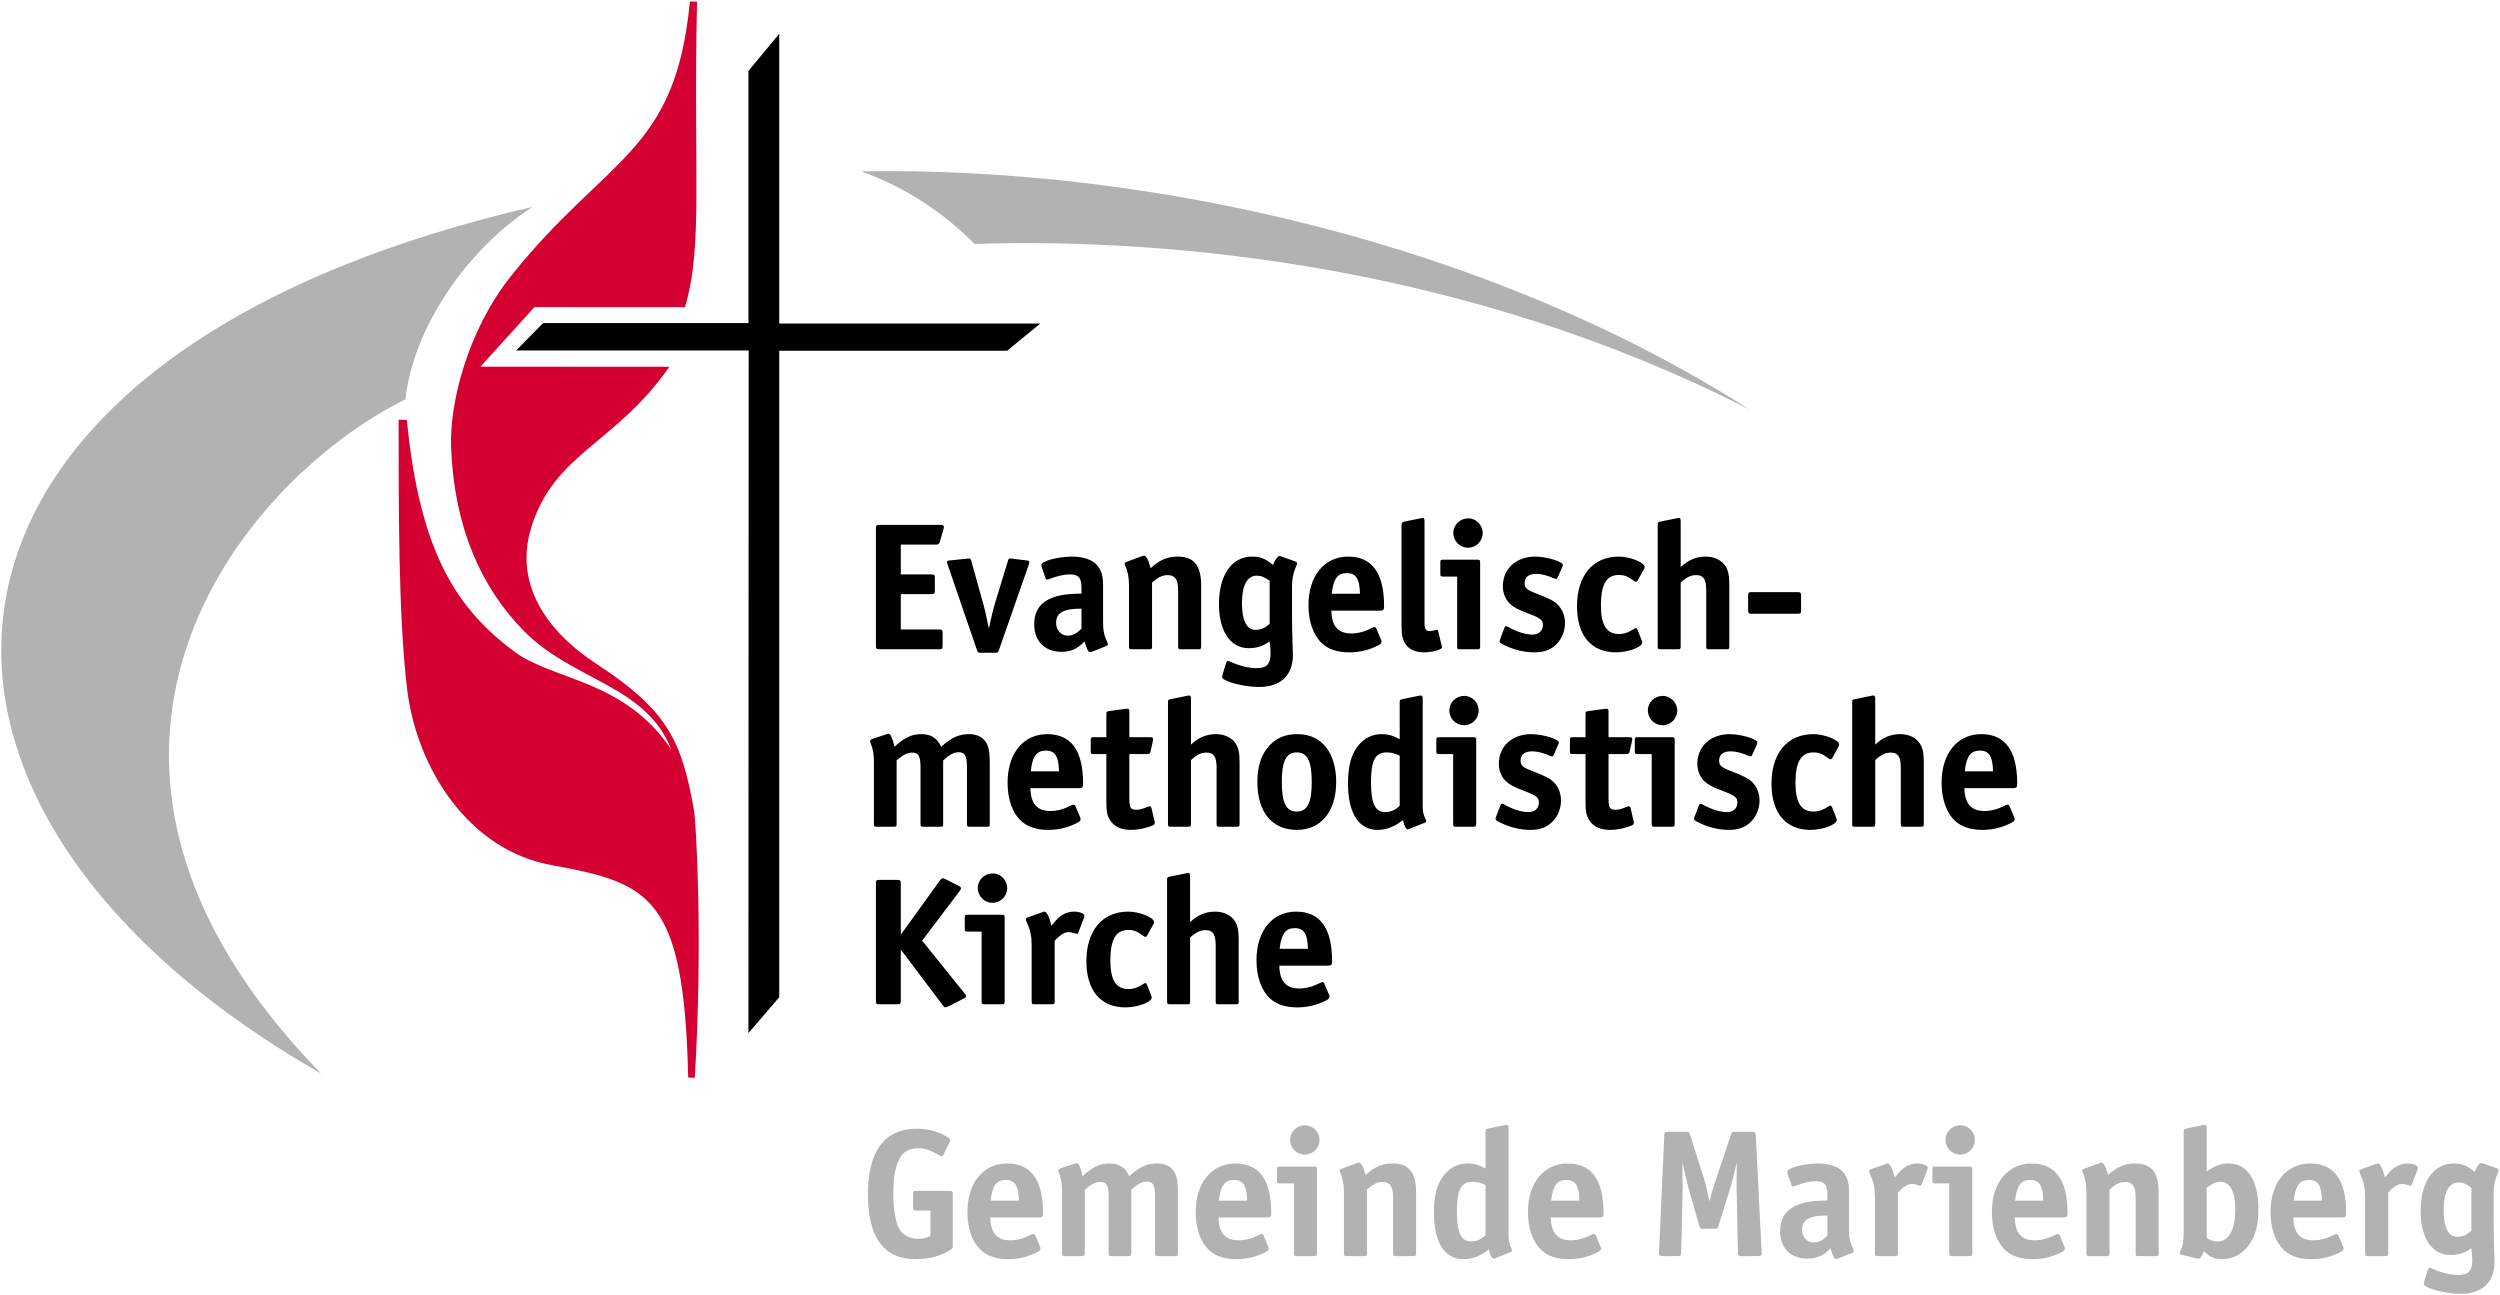 <svg xmlns="http://www.w3.org/2000/svg" width="413px" height="214px" viewBox="0 0 4130 2140">
   <path fill="#B1B2B4" fill-rule="nonzero" d="M1574 2057.4l0 -83.8c0,-5.4 -0.6,-6.3 -6.3,-6.3l-53 0c-5.7,0 -6.3,0.9 -6.3,6.3l0 20c0,5.4 0.9,6.3 6.3,6.3l22.4 0 0 42c-6.9,3.2 -13.5,4.7 -20.7,4.7 -13.1,0 -25.7,-6.8 -31.1,-16.7 -6,-10.8 -9.6,-33.3 -9.6,-59 0,-27 4.2,-48.5 12.6,-60.8 5.4,-8.1 16.2,-13.2 27.9,-13.2 11.6,0 18.8,2.4 37.1,12.3 0.9,0.6 1.8,0.9 2.7,0.9 0.6,0 1.5,-0.6 2.1,-1.5l11.1 -22.5c0.3,-0.6 0.6,-1.5 0.6,-2.4 0,-2.1 -0.9,-3 -5.7,-6 -13.5,-8.4 -31.2,-13.1 -49.7,-13.1 -52.8,0 -80.6,37.1 -80.6,108.1 0,71.9 26.4,107.5 79.4,107.5 20.9,0 41.6,-5.4 56,-14.7 4.4,-3 4.8,-3.6 4.8,-8.1z"/>
   <path id="_1" fill="#B1B2B4" fill-rule="nonzero" d="M1723.1 2003.8c0,-54.5 -19.8,-81.7 -59.3,-81.7 -39.5,0 -65.6,32 -65.6,80.2 0,27.3 8.1,50 22.5,63.2 10.5,9.6 25.4,14.7 44.6,14.7 14.7,0 28.1,-2.7 41.3,-8.4 9.9,-4.2 12.3,-6 12.3,-9.3 0,-1.2 0,-1.5 -0.9,-3.3l-7.5 -17.9c-0.9,-1.8 -1.8,-2.7 -3.3,-2.7 -0.9,0 -2.4,0.3 -3.9,1.2 -11.4,5.9 -23,9.2 -34.1,9.2 -22.2,0 -32.7,-11.9 -33.2,-37.7l80.5 0c5.4,0 6.6,-1.5 6.6,-7.5zm-39.8 -20.3l-46.8 0c2.7,-24.6 9.6,-34.2 24.9,-34.2 15.3,0 21.3,9.3 21.9,34.2z"/>
   <path id="_2" fill="#B1B2B4" fill-rule="nonzero" d="M1945.9 2070l0 -98.5c0,-18.3 -1.2,-26.1 -5.4,-34.5 -5.1,-9.6 -15.3,-14.9 -28.7,-14.9 -16.8,0 -29.1,5.3 -46.2,20.9 -6.5,-14.3 -17,-20.9 -32.6,-20.9 -16.2,0 -28.2,5.7 -44.6,20.9 -2.7,-13.2 -6.3,-21.5 -9.6,-21.5 -0.6,0 -1.5,0.3 -3,0.6l-24.3 8.1c-2.1,0.5 -3.2,2 -3.2,3.5 0,0.9 0.2,2.1 0.8,3.3 4.2,10.8 5.4,17.1 5.4,32.4l0 100.6c0,4.5 0.6,5.1 5.1,5.1l27.3 0c4.5,0 5.1,-0.6 5.1,-5.1l0 -104.5c10.2,-9 17.9,-12.9 25.7,-12.9 10.8,0 13.8,5.7 13.8,25.5l0 91.9c0,4.5 0.6,5.1 5.1,5.1l27.2 0c4.5,0 5.1,-0.6 5.1,-5.1l0 -104.5c10.8,-9.9 17.7,-13.5 25.8,-13.5 9.9,0 13.5,6.3 13.5,23.1l0 94.9c0,4.5 0.6,5.1 5.1,5.1l27.5 0c4.5,0 5.1,-0.6 5.1,-5.1z"/>
   <path id="_3" fill="#B1B2B4" fill-rule="nonzero" d="M2100.1 2003.8c0,-54.5 -19.7,-81.7 -59.3,-81.7 -39.5,0 -65.5,32 -65.5,80.2 0,27.3 8,50 22.4,63.2 10.5,9.6 25.5,14.7 44.6,14.7 14.7,0 28.2,-2.7 41.4,-8.4 9.8,-4.2 12.2,-6 12.2,-9.3 0,-1.2 0,-1.5 -0.9,-3.3l-7.4 -17.9c-0.9,-1.8 -1.8,-2.7 -3.3,-2.7 -0.9,0 -2.4,0.3 -3.9,1.2 -11.4,5.9 -23.1,9.2 -34.2,9.2 -22.1,0 -32.6,-11.9 -33.2,-37.7l80.5 0c5.4,0 6.6,-1.5 6.6,-7.5zm-39.8 -20.3l-46.7 0c2.7,-24.6 9.6,-34.2 24.8,-34.2 15.3,0 21.3,9.3 21.9,34.2z"/>
   <path id="_4" fill="#B1B2B4" fill-rule="nonzero" d="M2179.8 1883.1c0,-13.1 -10.8,-24.2 -24,-24.2 -13.4,0 -24.5,10.8 -24.5,23.9 0,13.8 10.8,24.6 24.2,24.6 13.5,0 24.3,-10.8 24.3,-24.3zm-4.2 186.9l0 -137.8c0,-4.4 -0.6,-5 -5.1,-5l-55.7 0c-4.5,0 -5.1,0.6 -5.1,5l0 17.7c0,4.5 0.6,5.1 5.1,5.1l22.8 0 0 115c0,4.5 0.6,5.1 5.1,5.1l27.8 0c4.5,0 5.1,-0.6 5.1,-5.1z"/>
   <path id="_5" fill="#B1B2B4" fill-rule="nonzero" d="M2339.4 2070l0 -100.6c0,-32.7 -12,-47.3 -38.6,-47.3 -17.1,0 -30,5.3 -44.9,19.1 -3.3,-13.1 -7.2,-20.6 -10.8,-20.6 -0.6,0 -2.1,0.3 -3,0.6l-26.7 9.9c-1.5,0.5 -2.4,1.7 -2.4,2.6 0,0.9 0.3,1.8 0.9,3 4.2,9 6.3,19.8 6.3,32.7l0 100.6c0,4.5 0.6,5.1 5.1,5.1l27.9 0c4.5,0 5.1,-0.6 5.1,-5.1l0 -105.1c10.4,-9 17.3,-12.3 26,-12.3 12,0 17.1,7.5 17.1,25.2l0 92.2c0,4.5 0.6,5.1 5.1,5.1l27.8 0c4.5,0 5.1,-0.6 5.1,-5.1z"/>
   <path id="_6" fill="#B1B2B4" fill-rule="nonzero" d="M2498.1 2065.8c0,-0.3 -0.3,-0.9 -0.6,-1.8 -4.8,-10.8 -5.4,-13.2 -5.4,-25.7l0 -174.9c0,-3.6 -0.9,-5.1 -2.9,-5.1l-2.7 0.3 -27.9 5.7c-4.2,0.9 -4.5,1.5 -4.5,5.4l0 60.7c-10.8,-5.9 -19.2,-8.3 -29.6,-8.3 -15.3,0 -28.2,6.3 -38.1,17.9 -12.2,14.7 -17.6,34.5 -17.6,63.8 0,48.5 17.6,76.4 48.8,76.4 14.4,0 28.7,-5.4 41.9,-16.2 1.8,9 5.1,15.3 8.1,15.3 0.9,0 1.8,-0.3 3,-0.9l24.8 -9.9c1.8,-0.6 2.7,-1.5 2.7,-2.7zm-44 -25.4c-6.6,6.8 -14.7,10.4 -23.9,10.4 -16.5,0 -23.4,-14.3 -23.4,-49.1 0,-36.2 6.9,-49.4 25.8,-49.4 7.4,0 14.3,1.8 21.5,5.4l0 82.7z"/>
   <path id="_7" fill="#B1B2B4" fill-rule="nonzero" d="M2649.1 2003.8c0,-54.5 -19.8,-81.7 -59.3,-81.7 -39.5,0 -65.6,32 -65.6,80.2 0,27.3 8.1,50 22.5,63.2 10.4,9.6 25.4,14.7 44.6,14.7 14.7,0 28.1,-2.7 41.3,-8.4 9.9,-4.2 12.3,-6 12.3,-9.3 0,-1.2 0,-1.5 -0.9,-3.3l-7.5 -17.9c-0.9,-1.8 -1.8,-2.7 -3.3,-2.7 -0.9,0 -2.4,0.3 -3.9,1.2 -11.4,5.9 -23,9.2 -34.1,9.2 -22.2,0 -32.7,-11.9 -33.3,-37.7l80.6 0c5.4,0 6.6,-1.5 6.6,-7.5zm-39.8 -20.3l-46.8 0c2.7,-24.6 9.6,-34.2 24.9,-34.2 15.3,0 21.3,9.3 21.9,34.2z"/>
   <path id="_8" fill="#B1B2B4" fill-rule="nonzero" d="M2910.5 2071.2l-0.3 -2.4 -9.6 -193.2c-0.3,-5 -0.9,-5.9 -6.3,-5.9l-28.1 0c-4.8,0 -5.1,0.3 -6.6,4.7l-25.4 75.5c-3.3,9.9 -5.1,15.6 -10.2,34.7 -2.7,-13.1 -6.3,-29 -8.1,-34.4l-24 -75.8c-1.5,-4.4 -2.1,-4.7 -6.6,-4.7l-29.6 0c-5.1,0 -6,0.9 -6.3,5.9l-8.7 193.2 0 1.8c0,3.3 1.5,4.5 6,4.5l24.3 0c5.4,0 6.3,-0.9 6.3,-6l2.4 -101.8 0 -4.8 -0.4 -42.2c3.3,15.5 9.3,39.8 11.1,46.1l16.8 58.4c1.5,4.8 1.8,5.1 6.6,5.1l18.3 0c5,0 5.4,-0.3 6.8,-4.8l19.2 -61.4c3,-9.6 6.6,-23.7 11.1,-43.4 -0.3,17 -0.3,26.3 -0.3,32.9l0 10.2 2.1 105.7c0,5.1 0.9,6 6.3,6l26.9 0c4.8,0 6.3,-1.2 6.3,-3.9z"/>
   <path id="_9" fill="#B1B2B4" fill-rule="nonzero" d="M3062.4 2066.7c0,-0.9 -0.3,-2.1 -0.9,-3.3 -5.1,-10.5 -6.9,-19.2 -6.9,-32.3l0 -61.1c0,-11.4 -1.2,-18.6 -4.2,-24.9 -6.9,-15.3 -23.1,-23 -46.7,-23 -24,0 -51.2,7.5 -51.2,13.7 0,0.9 0.3,2.4 0.6,3.3l6.2 18c0.6,2.1 1.5,3 3,3 0.9,0 2.1,-0.3 3.3,-0.9 13.2,-5.1 24.6,-7.8 33.6,-7.8 14.9,0 19.7,5.4 19.7,22.5l0 9.3c-16.4,0.3 -25.7,1.2 -33.5,2.7 -30.2,5.9 -44.6,21.5 -44.6,48.2 0,27.5 17.3,45.2 44.9,45.2 15.6,0 26.3,-4.8 38.3,-17.1 3.3,12 6.3,17.7 9,17.7 0.9,0 2.7,-0.3 3.6,-0.9l23.4 -9.3c1.5,-0.6 2.4,-1.8 2.4,-3zm-43.5 -25.7c-7.1,7.7 -14.6,11.6 -22.7,11.6 -10.8,0 -19.2,-8.9 -19.2,-20.6 0,-17.4 12,-24 41.9,-24l0 33z"/>
   <path id="_10" fill="#B1B2B4" fill-rule="nonzero" d="M3184.6 1928.7c0,-3.3 -8.1,-6.6 -17.1,-6.6 -10.2,0 -19.8,4.2 -27.3,11.6 -3,3 -3.9,4.5 -10.1,11.7 -3.3,-14.3 -7.8,-23.3 -11.4,-23.3 -1.2,0 -1.2,0 -3.6,0.9l-24.3 8.6c-1.8,0.6 -3,1.8 -3,3 0,0.9 0.3,1.8 0.6,2.7 7.2,16.2 9,24.6 9,41.7l0 91c0,4.5 0.6,5.1 5.1,5.1l27.9 0c4.4,0 5,-0.6 5,-5.1l0 -99.7c9,-9.9 16.5,-14.4 22.8,-14.4 3.6,0 7.8,0.9 12,2.4 0.9,0.3 1.5,0.6 2.1,0.6 0.9,0 1.8,-0.9 2.4,-2.7l9.3 -24.3c0.3,-1.2 0.6,-2.3 0.6,-3.2z"/>
   <path id="_11" fill="#B1B2B4" fill-rule="nonzero" d="M3262.4 1883.1c0,-13.1 -10.8,-24.2 -23.9,-24.2 -13.5,0 -24.6,10.8 -24.6,23.9 0,13.8 10.8,24.6 24.3,24.6 13.4,0 24.2,-10.8 24.2,-24.3zm-4.2 186.9l0 -137.8c0,-4.4 -0.6,-5 -5.1,-5l-55.7 0c-4.5,0 -5.1,0.6 -5.1,5l0 17.7c0,4.5 0.6,5.1 5.1,5.1l22.8 0 0 115c0,4.5 0.6,5.1 5.1,5.1l27.8 0c4.5,0 5.1,-0.6 5.1,-5.1z"/>
   <path id="_12" fill="#B1B2B4" fill-rule="nonzero" d="M3415.5 2003.8c0,-54.5 -19.8,-81.7 -59.3,-81.7 -39.6,0 -65.6,32 -65.6,80.2 0,27.3 8.1,50 22.4,63.2 10.5,9.6 25.5,14.7 44.7,14.7 14.6,0 28.1,-2.7 41.3,-8.4 9.9,-4.2 12.3,-6 12.3,-9.3 0,-1.2 0,-1.5 -0.9,-3.3l-7.5 -17.9c-0.9,-1.8 -1.8,-2.7 -3.3,-2.7 -0.9,0 -2.4,0.3 -3.9,1.2 -11.4,5.9 -23.1,9.2 -34.2,9.2 -22.1,0 -32.6,-11.9 -33.2,-37.7l80.6 0c5.4,0 6.6,-1.5 6.6,-7.5zm-39.9 -20.3l-46.7 0c2.7,-24.6 9.6,-34.2 24.9,-34.2 15.2,0 21.2,9.3 21.8,34.2z"/>
   <path id="_13" fill="#B1B2B4" fill-rule="nonzero" d="M3566.1 2070l0 -100.6c0,-32.7 -12,-47.3 -38.6,-47.3 -17.1,0 -30,5.3 -45,19.1 -3.3,-13.1 -7.2,-20.6 -10.7,-20.6 -0.6,0 -2.1,0.3 -3,0.6l-26.7 9.9c-1.5,0.5 -2.4,1.7 -2.4,2.6 0,0.9 0.3,1.8 0.9,3 4.2,9 6.3,19.8 6.3,32.7l0 100.6c0,4.5 0.6,5.1 5.1,5.1l27.8 0c4.5,0 5.1,-0.6 5.1,-5.1l0 -105.1c10.5,-9 17.4,-12.3 26.1,-12.3 12,0 17.1,7.5 17.1,25.2l0 92.2c0,4.5 0.6,5.1 5.1,5.1l27.8 0c4.5,0 5.1,-0.6 5.1,-5.1z"/>
   <path id="_14" fill="#B1B2B4" fill-rule="nonzero" d="M3730.8 1997.2c0,-47.6 -18,-75.1 -49.1,-75.1 -12.6,0 -22.2,3.6 -36.2,13.1l0 -71.8c0,-3.6 -0.9,-5.1 -3,-5.1 -0.6,0 -1.8,0 -2.7,0.3l-27.9 5.7c-4.2,0.9 -4.5,1.5 -4.5,5.4l0 166.5c0,15.2 -1.2,21.5 -5.7,31.4 -0.6,1.2 -0.9,2.1 -0.9,2.7 0,1.2 0.9,2.1 2.7,2.4l24.3 6c3,0.6 3,0.6 4.2,0.6 3,0 4.5,-2.1 8.7,-12.3 10.5,9.9 18.2,13.2 30.5,13.2 16.5,0 31.8,-7.8 42.5,-21.6 12,-14.9 17.1,-33.8 17.1,-61.4zm-38 1.8c0,32.4 -11.4,52.1 -29.7,52.1 -6,0 -11.9,-2.1 -17.6,-6.2l0 -83c9.8,-7.2 15.8,-9.6 23,-9.6 15.6,0 24.3,16.5 24.3,46.7z"/>
   <path id="_15" fill="#B1B2B4" fill-rule="nonzero" d="M3875.8 2003.8c0,-54.5 -19.8,-81.7 -59.3,-81.7 -39.6,0 -65.6,32 -65.6,80.2 0,27.3 8.1,50 22.4,63.2 10.5,9.6 25.5,14.7 44.7,14.7 14.6,0 28.1,-2.7 41.3,-8.4 9.9,-4.2 12.3,-6 12.3,-9.3 0,-1.2 0,-1.5 -0.9,-3.3l-7.5 -17.9c-0.9,-1.8 -1.8,-2.7 -3.3,-2.7 -0.9,0 -2.4,0.3 -3.9,1.2 -11.4,5.9 -23.1,9.2 -34.1,9.2 -22.2,0 -32.7,-11.9 -33.3,-37.7l80.6 0c5.4,0 6.6,-1.5 6.6,-7.5zm-39.9 -20.3l-46.7 0c2.7,-24.6 9.6,-34.2 24.9,-34.2 15.2,0 21.2,9.3 21.8,34.2z"/>
   <path id="_16" fill="#B1B2B4" fill-rule="nonzero" d="M3994.4 1928.7c0,-3.3 -8.1,-6.6 -17.1,-6.6 -10.2,0 -19.8,4.2 -27.3,11.6 -3,3 -3.9,4.5 -10.1,11.7 -3.3,-14.3 -7.8,-23.3 -11.4,-23.3 -1.2,0 -1.2,0 -3.6,0.9l-24.3 8.6c-1.8,0.6 -3,1.8 -3,3 0,0.9 0.3,1.8 0.6,2.7 7.2,16.2 9,24.6 9,41.7l0 91c0,4.5 0.6,5.1 5.1,5.1l27.9 0c4.4,0 5.1,-0.6 5.1,-5.1l0 -99.7c8.9,-9.9 16.4,-14.4 22.7,-14.4 3.6,0 7.8,0.9 12,2.4 0.9,0.3 1.5,0.6 2.1,0.6 0.9,0 1.8,-0.9 2.4,-2.7l9.3 -24.3c0.3,-1.2 0.6,-2.3 0.6,-3.2z"/>
   <path id="_17" fill="#B1B2B4" fill-rule="nonzero" d="M4127.9 1933.1c0,-1.2 -0.9,-2 -2.7,-2.9l-23.6 -8.4c-0.6,-0.3 -2.1,-0.6 -3,-0.6 -2.4,0 -6.9,6 -10.5,14.6 -12,-10.1 -20.7,-13.7 -34.4,-13.7 -33.6,0 -54.8,30.2 -54.8,78.4 0,44.6 18.8,72.8 49.1,72.8 12.8,0 23.6,-3.3 34.7,-11.1 0.9,7.8 1.5,14.6 1.5,19.4 0,17.8 -6.3,24.6 -23,24.6 -13.2,0 -27.9,-3.5 -44.4,-10.9 -0.9,-0.6 -2.1,-0.9 -2.7,-0.9 -1.5,0 -2.7,1.2 -3.3,3l-6.2 20.5c-0.4,0.9 -0.6,2.4 -0.6,3 0,6.9 35.3,16.5 60.7,16.5 36.3,0 56.3,-19.2 56.3,-53.1 0,-3.9 -0.2,-10.7 -0.6,-18.8 -0.5,-16.2 -0.9,-32.6 -0.9,-48.8l0 -44.3c0,-13.5 1.8,-22.8 6.6,-33.9 1.8,-4.5 1.8,-4.5 1.8,-5.4zm-45.2 99.8c-6.6,6.9 -14.4,10.2 -23.6,10.2 -14.4,0 -22.2,-15.3 -22.2,-44.1 0,-29.3 8.7,-45.5 24.5,-45.5 7.2,0 12.9,2.4 21.3,8.7l0 70.7z"/>
   <path fill="black" fill-rule="nonzero" d="M1559.3 870.4c0,-2.4 -1.5,-3.3 -6,-3.3l-100 0c-5.7,0 -6.3,0.6 -6.3,6.3l0 192.9c0,5.7 0.6,6.3 6.3,6.3l97.6 0c5.7,0 6.3,-0.6 6.3,-6.3l0 -20.1c0,-5.4 -0.9,-6.3 -6.3,-6.3l-62.8 0 0 -58.4 50 0c5.4,0 6.3,-0.9 6.3,-6.3l0 -20.1c0,-5.3 -0.9,-6.2 -6.3,-6.2l-50 0 0 -49.2 58.1 0c4.1,0 5.3,-1.1 6.5,-5l6 -20.4c0.3,-1.5 0.6,-3 0.6,-3.9zm141.1 58.4c0,-1.8 -1.2,-2.7 -4.5,-3l-24.9 -3c-1.2,-0.3 -2.4,-0.3 -2.4,-0.3 -1.8,0 -2.6,0.9 -3.5,4.2l-21 68.6c-3.3,10.8 -7.2,27.2 -10.5,43.1 -3.6,-18 -6.6,-31.7 -9.9,-43.1l-19.1 -68.6c-0.9,-3.3 -1.8,-4.2 -3.6,-4.2 -0.3,0 -0.3,0 -2.4,0.3l-29.4 3c-3.6,0.3 -4.8,1.2 -4.8,3 0,0.9 0.3,1.8 0.9,3.3l48.8 142.3c1.2,3.6 1.8,3.9 5.7,3.9l24.6 0c3.9,0 4.5,-0.3 5.7,-3.9l49.7 -142.3c0.3,-1.2 0.6,-2.4 0.6,-3.3zm129.7 135.4c0,-0.9 -0.3,-2.1 -0.9,-3.3 -5.1,-10.5 -6.9,-19.2 -6.9,-32.4l0 -61.1c0,-11.4 -1.2,-18.5 -4.2,-24.8 -6.9,-15.3 -23.1,-23.1 -46.7,-23.1 -24,0 -51.2,7.5 -51.2,13.8 0,0.9 0.3,2.4 0.6,3.3l6.2 17.9c0.7,2.1 1.5,3 3,3 0.9,0 2.1,-0.2 3.3,-0.9 13.2,-5 24.6,-7.7 33.6,-7.7 15,0 19.7,5.4 19.7,22.4l0 9.3c-16.4,0.3 -25.7,1.2 -33.5,2.7 -30.2,6 -44.6,21.6 -44.6,48.2 0,27.6 17.4,45.3 44.9,45.3 15.6,0 26.4,-4.8 38.3,-17.1 3.3,12 6.3,17.7 9,17.7 0.9,0 2.7,-0.3 3.6,-0.9l23.4 -9.3c1.5,-0.6 2.4,-1.8 2.4,-3zm-43.5 -25.8c-7.1,7.8 -14.6,11.7 -22.7,11.7 -10.8,0 -19.2,-9 -19.2,-20.7 0,-17.3 12,-23.9 41.9,-23.9l0 32.9zm197.7 29.1l0 -100.7c0,-32.6 -12,-47.3 -38.6,-47.3 -17.1,0 -30,5.4 -44.9,19.2 -3.3,-13.2 -7.2,-20.7 -10.8,-20.7 -0.6,0 -2.1,0.3 -3,0.6l-26.7 9.9c-1.5,0.6 -2.4,1.8 -2.4,2.7 0,0.9 0.3,1.8 0.9,3 4.2,9 6.3,19.8 6.3,32.6l0 100.7c0,4.5 0.6,5.1 5.1,5.1l27.9 0c4.5,0 5.1,-0.6 5.1,-5.1l0 -105.2c10.4,-8.9 17.3,-12.2 26,-12.2 12,0 17.1,7.4 17.1,25.1l0 92.3c0,4.5 0.6,5.1 5.1,5.1l27.8 0c4.5,0 5.1,-0.6 5.1,-5.1zm158.5 -136.9c0,-1.2 -0.9,-2.1 -2.7,-3l-23.7 -8.4c-0.6,-0.3 -2.1,-0.6 -3,-0.6 -2.4,0 -6.9,6 -10.5,14.7 -12,-10.2 -20.6,-13.8 -34.4,-13.8 -33.6,0 -54.8,30.3 -54.8,78.5 0,44.6 18.8,72.8 49.1,72.8 12.9,0 23.6,-3.3 34.7,-11.1 0.9,7.8 1.5,14.6 1.5,19.4 0,17.8 -6.3,24.7 -23,24.7 -13.2,0 -27.9,-3.6 -44.4,-11 -0.9,-0.6 -2.1,-0.9 -2.7,-0.9 -1.4,0 -2.7,1.2 -3.3,3l-6.2 20.5c-0.3,0.9 -0.6,2.4 -0.6,3 0,6.9 35.3,16.5 60.8,16.5 36.2,0 56.3,-19.2 56.3,-53.1 0,-3.9 -0.3,-10.7 -0.6,-18.8 -0.6,-16.2 -0.9,-32.7 -0.9,-48.8l0 -44.4c0,-13.4 1.8,-22.7 6.6,-33.8 1.8,-4.5 1.8,-4.5 1.8,-5.4zm-45.3 99.7c-6.6,6.9 -14.3,10.2 -23.6,10.2 -14.4,0 -22.2,-15.3 -22.2,-44 0,-29.4 8.7,-45.5 24.6,-45.5 7.1,0 12.8,2.4 21.2,8.6l0 70.7zm189 -29c0,-54.5 -19.8,-81.8 -59.3,-81.8 -39.5,0 -65.6,32.1 -65.6,80.3 0,27.2 8.1,50 22.5,63.2 10.5,9.6 25.4,14.7 44.6,14.7 14.7,0 28.2,-2.7 41.3,-8.4 9.9,-4.2 12.3,-6 12.3,-9.3 0,-1.2 0,-1.5 -0.9,-3.3l-7.5 -18c-0.9,-1.8 -1.8,-2.7 -3.3,-2.7 -0.9,0 -2.4,0.3 -3.9,1.2 -11.3,6 -23,9.3 -34.1,9.3 -22.2,0 -32.6,-12 -33.2,-37.7l80.5 0c5.4,0 6.6,-1.5 6.6,-7.5zm-39.8 -20.4l-46.7 0c2.7,-24.5 9.5,-34.1 24.8,-34.1 15.3,0 21.3,9.2 21.9,34.1zm135.7 88.4c0,-0.3 0,-0.6 -0.3,-1.2l-0.4 -1.2 -5.9 -24.6c-0.3,-1.2 -1.2,-1.8 -2.4,-1.8 -0.3,0 -1.2,0 -2.1,0.3 -3.9,1.2 -6.6,1.8 -9.9,1.8 -4.2,0 -6.3,-1.8 -7.5,-6 -0.6,-2.4 -0.6,-3 -0.6,-19.7l0 -156.1c0,-3.6 -0.9,-5.1 -3,-5.1 -0.6,0 -0.6,0 -3.6,0.6l-26.9 5.4c-3,0.6 -4.5,2.4 -4.5,5.7l0 152.1c0,26.1 0.3,29.7 2.7,36.6 4.8,14.1 16.7,21.6 34.1,21.6 14.4,0 30.3,-4.5 30.3,-8.4zm67 -188.7c0,-13.2 -10.7,-24.3 -23.9,-24.3 -13.5,0 -24.6,10.8 -24.6,24 0,13.8 10.8,24.5 24.3,24.5 13.5,0 24.2,-10.7 24.2,-24.2zm-4.2 186.9l0 -137.8c0,-4.5 -0.6,-5.1 -5,-5.1l-55.7 0c-4.5,0 -5.1,0.6 -5.1,5.1l0 17.7c0,4.5 0.6,5.1 5.1,5.1l22.7 0 0 115c0,4.5 0.6,5.1 5.1,5.1l27.9 0c4.4,0 5,-0.6 5,-5.1zm140.2 -38.4c0,-12 -4.5,-22.7 -12.3,-30.5 -6.3,-6 -12.5,-9.3 -34.7,-18 -16.5,-6.3 -19.8,-9.3 -19.8,-17.4 0,-9.8 6.9,-15.2 19.2,-15.2 8.4,0 18.9,2.7 30.2,7.8 0.9,0.2 1.8,0.6 2.4,0.6 1.2,0 2.1,-0.9 3,-2.8l7.5 -17c0.6,-1.2 0.9,-2.4 0.9,-3.3 0,-5.7 -26.9,-13.8 -45.8,-13.8 -31.2,0 -53.3,20.1 -53.3,48.8 0,11.7 4.2,21.9 12,29.4 5.4,5.1 11.9,9 31.1,16.2 19.5,7.4 23.1,10.4 23.1,18.8 0,9.3 -6.9,15.6 -17.4,15.6 -11.4,0 -24.9,-4.2 -40.7,-12.9 -1.2,-0.6 -2.1,-0.9 -2.7,-0.9 -1.2,0 -2.1,0.9 -3,3l-6.9 18.3c-0.6,1.8 -0.9,2.4 -0.9,3.6 0,2.1 1.2,3 6.6,5.7 15.6,8.1 34.1,12.6 50.9,12.6 15.9,0 27.8,-4.5 36.8,-13.8 8.7,-9 13.8,-21.9 13.8,-34.8zm131.5 -92.5c0,-7.5 -24.3,-17.1 -42.5,-17.1 -42.9,0 -69.2,31.2 -69.2,82.1 0,48.2 23.6,76.1 64.4,76.1 20.3,0 43.4,-8.7 43.4,-16.2 0,-1.2 0,-1.2 -0.9,-3.6l-7.2 -18.3c-0.6,-1.2 -1.5,-2.1 -2.4,-2.1 -0.9,0 -2.1,0.6 -3.3,1.5 -8.7,5.7 -16.2,8.4 -24.5,8.4 -20.7,0 -30,-14.7 -30,-47.3 0,-34.8 9.3,-50.3 29.7,-50.3 8.9,0 14.3,2.1 25.4,10.1 1.2,0.9 2.1,1.2 3,1.2 0.9,0 2.1,-0.9 2.7,-2.1l10.5 -19.1c0.6,-1.2 0.9,-2.4 0.9,-3.3zm139.9 130.9l0 -101c0,-15.2 -1.5,-23.3 -6,-30.8 -6.3,-10.2 -18.6,-16.2 -33,-16.2 -15.8,0 -29,5.7 -41.3,17.4l0 -76.1c0,-3.6 -0.9,-5.1 -3,-5.1 -0.6,0 -1.8,0 -2.7,0.3l-27.8 5.7c-4.2,0.9 -4.5,1.2 -4.5,5.4l0 200.4c0,4.5 0.6,5.1 5,5.1l27.9 0c4.5,0 5.1,-0.6 5.1,-5.1l0 -105.2c9.9,-8.9 16.8,-12.2 25.7,-12.2 12,0 16.5,6.8 16.5,25.1l0 92.3c0,4.5 0.6,5.1 5.1,5.1l27.9 0c4.5,0 5.1,-0.6 5.1,-5.1zm118.6 -59.6l0 -23.7c0,-5.1 -0.9,-6 -6.3,-6l-74.9 0c-5.7,0 -6.3,0.6 -6.3,6l0 23.7c0,5.3 0.9,6 6.3,6l74.9 0c5.7,0 6.3,-0.7 6.3,-6zm-1340.3 352.8l0 -98.5c0,-18.3 -1.2,-26.1 -5.4,-34.5 -5.1,-9.5 -15.3,-14.9 -28.7,-14.9 -16.8,0 -29.1,5.4 -46.2,20.9 -6.5,-14.3 -17,-20.9 -32.6,-20.9 -16.2,0 -28.2,5.7 -44.6,20.9 -2.7,-13.1 -6.3,-21.5 -9.6,-21.5 -0.6,0 -1.5,0.3 -3,0.6l-24.3 8.1c-2.1,0.6 -3.3,2.1 -3.3,3.6 0,0.9 0.3,2.1 0.9,3.2 4.2,10.8 5.4,17.1 5.4,32.4l0 100.6c0,4.5 0.6,5.1 5.1,5.1l27.3 0c4.5,0 5.1,-0.6 5.1,-5.1l0 -104.5c10.1,-9 17.9,-12.9 25.7,-12.9 10.8,0 13.8,5.7 13.8,25.5l0 91.9c0,4.5 0.6,5.1 5.1,5.1l27.2 0c4.5,0 5.1,-0.6 5.1,-5.1l0 -104.5c10.8,-9.9 17.7,-13.5 25.8,-13.5 9.9,0 13.5,6.3 13.5,23.1l0 94.9c0,4.5 0.6,5.1 5.1,5.1l27.5 0c4.5,0 5.1,-0.6 5.1,-5.1zm154.2 -66.2c0,-54.5 -19.7,-81.7 -59.3,-81.7 -39.5,0 -65.5,32 -65.5,80.2 0,27.3 8,50.1 22.4,63.2 10.5,9.6 25.5,14.8 44.6,14.8 14.7,0 28.2,-2.7 41.4,-8.5 9.9,-4.2 12.2,-6 12.2,-9.3 0,-1.2 0,-1.5 -0.8,-3.3l-7.5 -17.9c-0.9,-1.8 -1.8,-2.7 -3.3,-2.7 -0.9,0 -2.4,0.3 -3.9,1.2 -11.4,6 -23.1,9.3 -34.2,9.3 -22.1,0 -32.6,-12 -33.2,-37.8l80.6 0c5.3,0 6.5,-1.5 6.5,-7.5zm-39.8 -20.3l-46.7 0c2.7,-24.6 9.6,-34.2 24.9,-34.2 15.2,0 21.2,9.3 21.8,34.2zm158.2 85c0,-0.9 0,-1.2 -0.6,-3.3l-4.8 -20.9c-0.6,-1.8 -1.5,-3 -3,-3 -0.9,0 -1.8,0.3 -2.7,0.6 -11.1,4.5 -13.8,5.1 -19.8,5.1 -9,0 -11.1,-3.3 -11.1,-19.2l0 -72.8 29.7 0c3.6,0 4.5,-0.9 5.4,-4.5l3.9 -17.6c0.2,-0.9 0.2,-1.8 0.2,-2.7 0,-2.4 -1.1,-3 -5,-3l-34.2 0 0 -42.3c0,-3.6 -0.9,-4.7 -3,-4.7l-2.7 0 -27.5 3.8c-4.2,0.6 -4.8,1.2 -4.8,5.4l0 37.8 -20.7 0c-4.5,0 -5.1,0.6 -5.1,5.1l0 17.6c0,4.5 0.6,5.1 5.1,5.1l20.7 0 0 78.2c0,16.8 1.5,24.3 6.6,31.7 6.9,10.2 18.2,15.4 33.8,15.4 9.9,0 20.1,-1.8 30.3,-5.2 7.4,-2.4 9.3,-3.6 9.3,-6.6zm140.1 1.5l0 -100.9c0,-15.3 -1.5,-23.4 -6,-30.8 -6.3,-10.2 -18.6,-16.2 -32.9,-16.2 -15.9,0 -29.1,5.7 -41.4,17.3l0 -76c0,-3.6 -0.9,-5.1 -3,-5.1 -0.5,0 -1.7,0 -2.6,0.3l-27.9 5.7c-4.2,0.9 -4.5,1.2 -4.5,5.4l0 200.3c0,4.5 0.6,5.1 5.1,5.1l27.9 0c4.4,0 5,-0.6 5,-5.1l0 -105.1c9.9,-9 16.8,-12.3 25.8,-12.3 12,0 16.5,6.9 16.5,25.2l0 92.2c0,4.5 0.6,5.1 5.1,5.1l27.8 0c4.5,0 5.1,-0.6 5.1,-5.1zm159.6 -69.1c0,-48.6 -24.5,-78.8 -63.8,-78.8 -21.5,0 -36.2,6.6 -49.1,21.8 -11.6,14.1 -17.3,32.7 -17.3,57.2 0,49.8 24.2,79.2 65.3,79.2 40.1,0 64.9,-30.6 64.9,-79.4zm-40.4 0.5c0,34.2 -7.2,48.6 -24.9,48.6 -17.3,0 -24.5,-14.1 -24.5,-48.9 0,-34.4 7.2,-48.8 24.3,-48.8 17.9,0 25.1,13.8 25.1,49.1zm189.3 64.4c0,-0.3 -0.3,-0.9 -0.6,-1.8 -4.8,-10.7 -5.4,-13.1 -5.4,-25.7l0 -174.9c0,-3.6 -0.9,-5.1 -3,-5.1l-2.7 0.3 -27.8 5.7c-4.2,0.9 -4.5,1.5 -4.5,5.4l0 60.8c-10.8,-6 -19.2,-8.4 -29.7,-8.4 -15.3,0 -28.1,6.3 -38,17.9 -12.3,14.7 -17.7,34.5 -17.7,63.8 0,48.6 17.7,76.5 48.8,76.5 14.4,0 28.8,-5.5 42,-16.3 1.8,9 5.1,15.4 8,15.4 1,0 1.8,-0.3 3,-0.9l24.9 -10c1.8,-0.6 2.7,-1.5 2.7,-2.7zm-44 -25.4c-6.6,6.9 -14.7,10.5 -24,10.5 -16.5,0 -23.4,-14.4 -23.4,-49.2 0,-36.2 6.9,-49.4 25.8,-49.4 7.5,0 14.4,1.8 21.6,5.4l0 82.7zm130.5 -157.3c0,-13.1 -10.7,-24.2 -23.9,-24.2 -13.5,0 -24.6,10.8 -24.6,23.9 0,13.8 10.8,24.6 24.3,24.6 13.5,0 24.2,-10.8 24.2,-24.3zm-4.1 186.9l0 -137.7c0,-4.5 -0.6,-5.1 -5.1,-5.1l-55.7 0c-4.5,0 -5.1,0.6 -5.1,5.1l0 17.6c0,4.5 0.6,5.1 5.1,5.1l22.7 0 0 115c0,4.5 0.6,5.1 5.1,5.1l27.9 0c4.5,0 5.1,-0.6 5.1,-5.1zm140.1 -38.3c0,-12 -4.5,-22.8 -12.3,-30.6 -6.3,-5.9 -12.5,-9.2 -34.7,-17.9 -16.5,-6.3 -19.8,-9.3 -19.8,-17.4 0,-9.9 6.9,-15.3 19.2,-15.3 8.4,0 18.9,2.7 30.3,7.8 0.9,0.3 1.7,0.6 2.4,0.6 1.1,0 2,-0.9 2.9,-2.7l7.5 -17c0.6,-1.3 0.9,-2.4 0.9,-3.3 0,-5.7 -26.9,-13.8 -45.8,-13.8 -31.1,0 -53.3,20 -53.3,48.8 0,11.7 4.2,21.9 12,29.3 5.4,5.1 12,9 31.1,16.2 19.5,7.5 23.1,10.5 23.1,18.9 0,9.3 -6.9,15.6 -17.4,15.6 -11.4,0 -24.8,-4.2 -40.7,-12.9 -1.2,-0.6 -2.1,-0.9 -2.7,-0.9 -1.2,0 -2.1,0.9 -3,3l-6.9 18.2c-0.6,1.8 -0.9,2.4 -0.9,3.6 0,2.1 1.2,3 6.6,5.7 15.6,8.2 34.1,12.7 50.9,12.7 15.9,0 27.9,-4.5 36.8,-13.9 8.7,-8.9 13.8,-21.8 13.8,-34.7zm120.4 36.8c0,-0.9 0,-1.2 -0.6,-3.3l-4.8 -20.9c-0.6,-1.8 -1.5,-3 -3,-3 -0.9,0 -1.8,0.3 -2.7,0.6 -11,4.5 -13.7,5.1 -19.7,5.1 -9,0 -11.1,-3.3 -11.1,-19.2l0 -72.8 29.6 0c3.6,0 4.5,-0.9 5.4,-4.5l3.9 -17.6c0.3,-0.9 0.3,-1.8 0.3,-2.7 0,-2.4 -1.2,-3 -5.1,-3l-34.1 0 0 -42.3c0,-3.6 -0.9,-4.7 -3,-4.7l-2.7 0 -27.5 3.8c-4.2,0.6 -4.8,1.2 -4.8,5.4l0 37.8 -20.7 0c-4.5,0 -5.1,0.6 -5.1,5.1l0 17.6c0,4.5 0.6,5.1 5.1,5.1l20.7 0 0 78.2c0,16.8 1.5,24.3 6.5,31.7 6.9,10.2 18.3,15.4 33.9,15.4 9.9,0 20.1,-1.8 30.2,-5.2 7.5,-2.4 9.3,-3.6 9.3,-6.6zm71.6 -185.4c0,-13.1 -10.8,-24.2 -24,-24.2 -13.4,0 -24.5,10.8 -24.5,23.9 0,13.8 10.8,24.6 24.2,24.6 13.5,0 24.3,-10.8 24.3,-24.3zm-4.2 186.9l0 -137.7c0,-4.5 -0.6,-5.1 -5.1,-5.1l-55.7 0c-4.5,0 -5.1,0.6 -5.1,5.1l0 17.6c0,4.5 0.6,5.1 5.1,5.1l22.8 0 0 115c0,4.5 0.6,5.1 5.1,5.1l27.8 0c4.5,0 5.1,-0.6 5.1,-5.1zm140.2 -38.3c0,-12 -4.5,-22.8 -12.3,-30.6 -6.3,-5.9 -12.6,-9.2 -34.7,-17.9 -16.5,-6.3 -19.8,-9.3 -19.8,-17.4 0,-9.9 6.9,-15.3 19.2,-15.3 8.3,0 18.8,2.7 30.2,7.8 0.9,0.3 1.8,0.6 2.4,0.6 1.2,0 2.1,-0.9 3,-2.7l7.5 -17c0.6,-1.3 0.9,-2.4 0.9,-3.3 0,-5.7 -27,-13.8 -45.8,-13.8 -31.2,0 -53.4,20 -53.4,48.8 0,11.7 4.2,21.9 12,29.3 5.4,5.1 12,9 31.2,16.2 19.4,7.5 23,10.5 23,18.9 0,9.3 -6.9,15.6 -17.3,15.6 -11.4,0 -24.9,-4.2 -40.8,-12.9 -1.2,-0.6 -2.1,-0.9 -2.7,-0.9 -1.2,0 -2.1,0.9 -3,3l-6.8 18.2c-0.6,1.8 -0.9,2.4 -0.9,3.6 0,2.1 1.1,3 6.5,5.7 15.6,8.2 34.2,12.7 51,12.7 15.8,0 27.8,-4.5 36.8,-13.9 8.7,-8.9 13.8,-21.8 13.8,-34.7zm131.5 -92.5c0,-7.5 -24.3,-17.1 -42.6,-17.1 -42.8,0 -69.2,31.1 -69.2,82 0,48.3 23.7,76.2 64.4,76.2 20.4,0 43.5,-8.8 43.5,-16.3 0,-1.2 0,-1.2 -0.9,-3.5l-7.2 -18.3c-0.6,-1.2 -1.5,-2.1 -2.4,-2.1 -0.9,0 -2.1,0.6 -3.3,1.5 -8.7,5.7 -16.2,8.4 -24.6,8.4 -20.6,0 -29.9,-14.7 -29.9,-47.4 0,-34.7 9.3,-50.3 29.6,-50.3 9,0 14.4,2.1 25.5,10.2 1.2,0.9 2.1,1.2 3,1.2 0.9,0 2.1,-0.9 2.7,-2.1l10.5 -19.2c0.6,-1.2 0.9,-2.4 0.9,-3.2zm139.8 130.8l0 -100.9c0,-15.3 -1.5,-23.4 -6,-30.8 -6.3,-10.2 -18.5,-16.2 -32.9,-16.2 -15.9,0 -29.1,5.7 -41.3,17.3l0 -76c0,-3.6 -0.9,-5.1 -3,-5.1 -0.6,0 -1.8,0 -2.7,0.3l-27.9 5.7c-4.2,0.9 -4.5,1.2 -4.5,5.4l0 200.3c0,4.5 0.6,5.1 5.1,5.1l27.9 0c4.5,0 5.1,-0.6 5.1,-5.1l0 -105.1c9.8,-9 16.7,-12.3 25.7,-12.3 12,0 16.5,6.9 16.5,25.2l0 92.2c0,4.5 0.6,5.1 5.1,5.1l27.8 0c4.5,0 5.1,-0.6 5.1,-5.1zm154.3 -66.2c0,-54.5 -19.8,-81.7 -59.3,-81.7 -39.6,0 -65.6,32 -65.6,80.2 0,27.3 8.1,50.1 22.4,63.2 10.5,9.6 25.5,14.8 44.7,14.8 14.6,0 28.1,-2.7 41.3,-8.5 9.9,-4.2 12.3,-6 12.3,-9.3 0,-1.2 0,-1.5 -0.9,-3.3l-7.5 -17.9c-0.9,-1.8 -1.8,-2.7 -3.3,-2.7 -0.9,0 -2.4,0.3 -3.9,1.2 -11.4,6 -23.1,9.3 -34.1,9.3 -22.2,0 -32.7,-12 -33.3,-37.8l80.6 0c5.4,0 6.6,-1.5 6.6,-7.5zm-39.9 -20.3l-46.7 0c2.7,-24.6 9.6,-34.2 24.9,-34.2 15.2,0 21.2,9.3 21.8,34.2zm-1696.6 371.4c0,-1.2 -0.6,-2.7 -2.4,-4.5l-70.1 -87.1 62 -82.1c1.8,-2.4 2.1,-3.3 2.1,-4.2 0,-2.1 -0.6,-2.7 -4.2,-4.5l-21.9 -11.1c-1.8,-0.9 -3,-1.2 -3.9,-1.2 -1.5,0 -2.7,0.9 -4.5,3.3l-64.9 89.9 0 -84.2c0,-5.4 -0.9,-6.3 -6.3,-6.3l-28.5 0c-5.7,0 -6.3,0.6 -6.3,6.3l0 192.9c0,5.7 0.6,6.3 6.3,6.3l28.5 0c5.4,0 6.3,-0.9 6.3,-6.3l0 -84.2 69.7 92.6c1.5,2.1 2.7,3 3.9,3 0.6,0 3.6,-0.9 4.2,-1.2l25.8 -13.2c3.6,-1.8 4.2,-2.4 4.2,-4.2zm68 -178.5c0,-13.2 -10.8,-24.2 -24,-24.2 -13.5,0 -24.6,10.7 -24.6,23.9 0,13.8 10.8,24.6 24.3,24.6 13.5,0 24.3,-10.8 24.3,-24.3zm-4.2 186.9l0 -137.8c0,-4.5 -0.6,-5.1 -5.1,-5.1l-55.7 0c-4.5,0 -5.1,0.6 -5.1,5.1l0 17.7c0,4.5 0.6,5.1 5.1,5.1l22.7 0 0 115c0,4.5 0.6,5.1 5.1,5.1l27.9 0c4.5,0 5.1,-0.6 5.1,-5.1zm131.7 -141.4c0,-3.3 -8,-6.6 -17,-6.6 -10.2,0 -19.8,4.2 -27.3,11.7 -3,3 -3.9,4.5 -10.2,11.7 -3.3,-14.4 -7.7,-23.4 -11.4,-23.4 -1.1,0 -1.1,0 -3.5,1l-24.3 8.6c-1.8,0.6 -3,1.8 -3,3 0,0.9 0.3,1.8 0.6,2.7 7.2,16.2 9,24.6 9,41.6l0 91.1c0,4.5 0.6,5.1 5.1,5.1l27.8 0c4.5,0 5.1,-0.6 5.1,-5.1l0 -99.7c9,-9.9 16.5,-14.4 22.8,-14.4 3.6,0 7.8,0.9 12,2.4 0.9,0.3 1.5,0.6 2.1,0.6 0.9,0 1.8,-0.9 2.4,-2.7l9.2 -24.3c0.3,-1.2 0.6,-2.4 0.6,-3.3zm115 10.5c0,-7.5 -24.2,-17.1 -42.5,-17.1 -42.8,0 -69.2,31.2 -69.2,82.1 0,48.2 23.7,76.1 64.4,76.1 20.4,0 43.5,-8.7 43.5,-16.2 0,-1.2 0,-1.2 -0.9,-3.6l-7.2 -18.3c-0.6,-1.2 -1.5,-2.1 -2.4,-2.1 -0.9,0 -2.1,0.6 -3.3,1.5 -8.7,5.7 -16.2,8.4 -24.6,8.4 -20.6,0 -29.9,-14.6 -29.9,-47.3 0,-34.7 9.3,-50.3 29.6,-50.3 9,0 14.4,2.1 25.5,10.2 1.2,0.9 2.1,1.2 3,1.2 0.9,0 2.1,-0.9 2.7,-2.1l10.5 -19.2c0.6,-1.2 0.8,-2.4 0.8,-3.3zm139.9 130.9l0 -100.9c0,-15.3 -1.5,-23.4 -6,-30.9 -6.3,-10.2 -18.5,-16.2 -32.9,-16.2 -15.9,0 -29.1,5.7 -41.4,17.4l0 -76.1c0,-3.6 -0.9,-5.1 -2.9,-5.1 -0.6,0 -1.8,0 -2.7,0.4l-27.9 5.6c-4.2,0.9 -4.5,1.2 -4.5,5.4l0 200.4c0,4.5 0.6,5.1 5.1,5.1l27.9 0c4.5,0 5,-0.6 5,-5.1l0 -105.1c9.9,-9 16.8,-12.3 25.8,-12.3 12,0 16.5,6.9 16.5,25.2l0 92.2c0,4.5 0.6,5.1 5.1,5.1l27.8 0c4.5,0 5.1,-0.6 5.1,-5.1zm154.3 -66.2c0,-54.5 -19.8,-81.8 -59.3,-81.8 -39.6,0 -65.6,32.1 -65.6,80.3 0,27.3 8.1,50 22.4,63.2 10.5,9.6 25.5,14.7 44.7,14.7 14.6,0 28.1,-2.7 41.3,-8.4 9.9,-4.2 12.3,-6 12.3,-9.3 0,-1.2 0,-1.5 -0.9,-3.3l-7.5 -17.9c-0.9,-1.9 -1.8,-2.8 -3.3,-2.8 -0.9,0 -2.4,0.4 -3.9,1.3 -11.4,5.9 -23.1,9.2 -34.2,9.2 -22.1,0 -32.6,-11.9 -33.2,-37.7l80.6 0c5.4,0 6.6,-1.5 6.6,-7.5zm-39.9 -20.4l-46.7 0c2.7,-24.5 9.6,-34.1 24.9,-34.1 15.2,0 21.2,9.3 21.8,34.1z"/>
   <path fill="#B1B2B4" d="M1422.5 283.1c473.3,-8.3 1034.7,116.8 1467.7,393.5 -461.4,-236.4 -952.2,-284.2 -1280,-273.6 -50.2,-49.7 -109.5,-91.8 -187.7,-119.9zm-752.7 376.5c12.8,-116.7 99.5,-246 209.8,-317.8 -1070.4,247.7 -1130.5,984.9 -349.2,1431.7 -506.4,-519.5 -135.8,-977.1 139.4,-1113.9z"/>
   <path fill="#D40032" d="M793.7 605.7l89.2 -98.4 248.6 0.1c30.4,-100.2 13.6,-223.8 20,-504.7l-11.8 -0.1c-23.9,252 -137.1,254.7 -295.6,453.5 -72.2,90.6 -101.8,211.2 -98.9,283.1 5.4,134.1 50.7,232.3 120.1,303 81.7,83.2 201.2,88.8 243.6,195.8 -78.5,-116.3 -195.2,-113.3 -260.2,-162.2 -93.4,-70.3 -155.1,-161.4 -176.6,-382.1l-13.6 -0.4c0.2,135.6 -0.8,323.2 14.2,446 15.9,130 101.2,264.8 238.1,289.8 163.4,29.8 219.2,50.9 226.1,350.9l10.9 0.5c13.8,-228.7 1.8,-424.4 -1.2,-441.2 -20.2,-115.5 -43.7,-165.8 -161,-242.4 -83.9,-54.7 -136.3,-133.2 -108.1,-225 38,-123.8 138.8,-137.7 228.3,-266l-312.1 -0.2z"/>
   <polygon fill="black" points="852.6,579 897.3,533.7 1236.4,533.7 1236.4,117.2 1287.3,55.8 1287.3,534.5 1718.5,534.5 1663.8,579.4 1287.3,579.4 1287.3,1647.4 1236.4,1706.7 1236.8,579 "/>
</svg>
